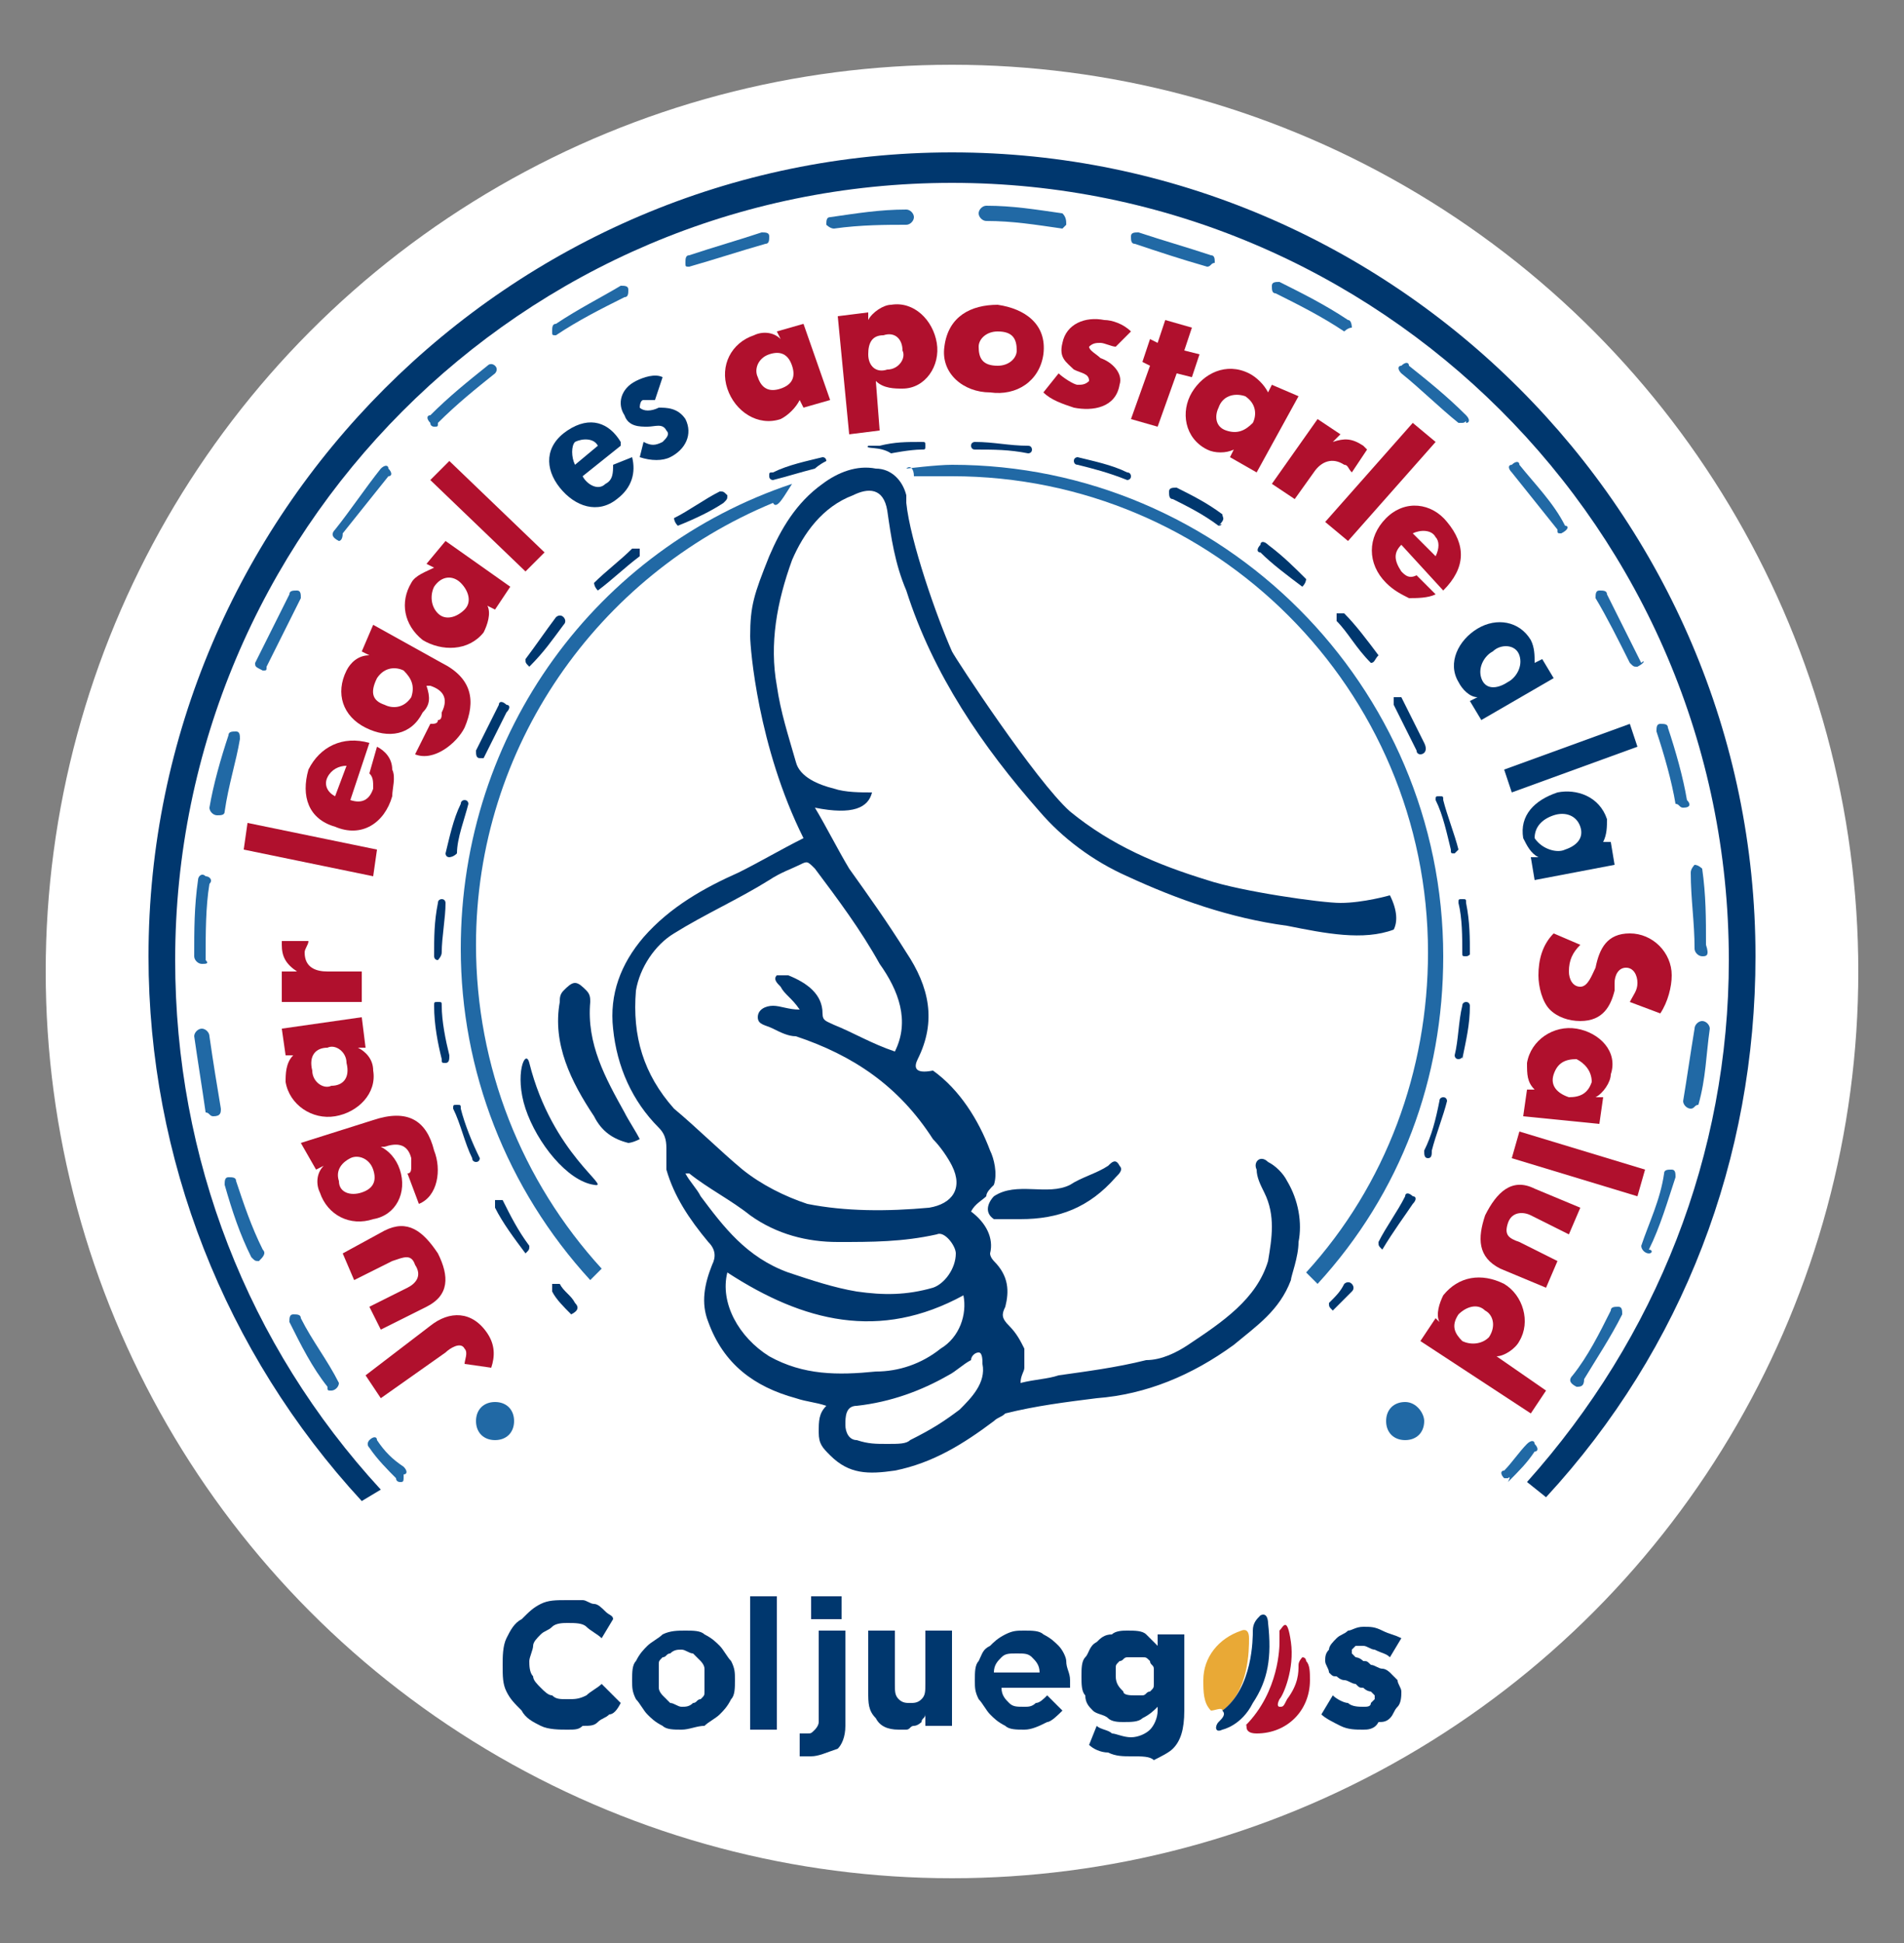 <?xml version="1.0" encoding="utf-8"?>
<!-- Generator: Adobe Illustrator 27.0.0, SVG Export Plug-In . SVG Version: 6.00 Build 0)  -->
<svg version="1.1" id="Capa_1" xmlns="http://www.w3.org/2000/svg" xmlns:xlink="http://www.w3.org/1999/xlink" x="0px" y="0px"
	 viewBox="0 0 50 51" style="enable-background:new 0 0 50 51;" xml:space="preserve">
<rect x="0" y="0" width="50" height="51" fill="#808080" stroke="none"/>
<style type="text/css">
	.st0{fill:#FFFFFF;}
	.st1{fill:#2169A5;}
	.st2{fill:#00376E;}
	.st3{fill:#B0102D;}
	.st4{fill-rule:evenodd;clip-rule:evenodd;fill:#00376E;}
	.st5{fill:#E9A936;}
</style>
<g>
	<circle class="st0" cx="25" cy="25.5" r="23.8"/>
	<g>
		<g>
			<g>
				<g>
					<path class="st1" d="M10.5,38.9c0,0-0.1,0-0.1-0.1c-0.2-0.2-0.5-0.5-0.7-0.8c-0.1-0.1,0-0.2,0-0.2c0.1-0.1,0.2-0.1,0.2,0
						c0.2,0.3,0.4,0.5,0.7,0.7c0.1,0.1,0.1,0.2,0,0.2C10.6,38.9,10.6,38.9,10.5,38.9z"/>
				</g>
			</g>
			<g>
				<g>
					<path class="st1" d="M8.7,36.5c-0.1,0-0.1,0-0.1-0.1c-0.4-0.5-0.7-1.1-1-1.7c0-0.1,0-0.2,0.1-0.2c0.1,0,0.2,0,0.2,0.1
						c0.3,0.6,0.7,1.1,1,1.7C8.9,36.4,8.8,36.5,8.7,36.5C8.7,36.5,8.7,36.5,8.7,36.5z M41.4,36.4C41.4,36.4,41.4,36.4,41.4,36.4
						c-0.2-0.1-0.2-0.2-0.1-0.3c0.4-0.5,0.7-1.1,1-1.7c0-0.1,0.1-0.1,0.2-0.1c0.1,0,0.1,0.1,0.1,0.2c-0.3,0.6-0.7,1.2-1,1.7
						C41.6,36.4,41.5,36.4,41.4,36.4z M6.8,33.1c-0.1,0-0.1,0-0.2-0.1c-0.3-0.6-0.5-1.2-0.7-1.9c0-0.1,0-0.2,0.1-0.2
						c0.1,0,0.2,0,0.2,0.1c0.2,0.6,0.4,1.2,0.7,1.8C7,32.9,6.9,33,6.8,33.1C6.8,33.1,6.8,33.1,6.8,33.1z M43.3,32.9
						C43.3,32.9,43.2,32.9,43.3,32.9c-0.1,0-0.2-0.1-0.2-0.2c0.2-0.6,0.5-1.2,0.6-1.9c0-0.1,0.1-0.1,0.2-0.1c0.1,0,0.1,0.1,0.1,0.2
						c-0.2,0.6-0.4,1.3-0.7,1.9C43.4,32.8,43.4,32.9,43.3,32.9z M5.6,29.3c-0.1,0-0.1-0.1-0.2-0.1c-0.1-0.7-0.2-1.3-0.3-2
						c0-0.1,0.1-0.2,0.2-0.2c0.1,0,0.2,0.1,0.2,0.2c0.1,0.7,0.2,1.3,0.3,1.9C5.8,29.2,5.8,29.3,5.6,29.3C5.7,29.3,5.7,29.3,5.6,29.3
						z M44.4,29.1C44.4,29.1,44.4,29.1,44.4,29.1c-0.1,0-0.2-0.1-0.2-0.2c0.1-0.6,0.2-1.3,0.3-1.9c0-0.1,0.1-0.2,0.2-0.2
						c0.1,0,0.2,0.1,0.2,0.2c-0.1,0.7-0.1,1.3-0.3,2C44.5,29,44.5,29.1,44.4,29.1z M5.3,25.3L5.3,25.3c-0.1,0-0.2-0.1-0.2-0.2
						c0-0.7,0-1.3,0.1-2c0-0.1,0.1-0.2,0.2-0.1c0.1,0,0.2,0.1,0.1,0.2c-0.1,0.6-0.1,1.3-0.1,2C5.5,25.3,5.4,25.3,5.3,25.3z
						 M44.7,25.1c-0.1,0-0.2-0.1-0.2-0.2c0-0.7-0.1-1.3-0.1-2c0-0.1,0.1-0.2,0.1-0.2c0.1,0,0.2,0.1,0.2,0.1c0.1,0.7,0.1,1.3,0.1,2
						C44.9,25.1,44.8,25.1,44.7,25.1L44.7,25.1z M5.7,21.4C5.7,21.4,5.7,21.4,5.7,21.4c-0.1,0-0.2-0.1-0.2-0.2
						c0.1-0.6,0.3-1.3,0.5-1.9c0-0.1,0.1-0.1,0.2-0.1c0.1,0,0.1,0.1,0.1,0.2C6.2,20,6,20.6,5.9,21.3C5.9,21.4,5.8,21.4,5.7,21.4z
						 M44.2,21.2c-0.1,0-0.1-0.1-0.2-0.1c-0.1-0.6-0.3-1.3-0.5-1.9c0-0.1,0-0.2,0.1-0.2c0.1,0,0.2,0,0.2,0.1
						c0.2,0.6,0.4,1.3,0.5,1.9C44.4,21.1,44.4,21.2,44.2,21.2C44.3,21.2,44.3,21.2,44.2,21.2z M6.9,17.6C6.9,17.6,6.9,17.6,6.9,17.6
						c-0.2-0.1-0.2-0.1-0.2-0.2c0.3-0.6,0.6-1.2,0.9-1.8c0-0.1,0.1-0.1,0.2-0.1c0.1,0,0.1,0.1,0.1,0.2c-0.3,0.6-0.6,1.2-0.9,1.8
						C7,17.6,7,17.6,6.9,17.6z M43,17.5c-0.1,0-0.1,0-0.2-0.1c-0.3-0.6-0.6-1.2-0.9-1.7c0-0.1,0-0.2,0.1-0.2c0.1,0,0.2,0,0.2,0.1
						c0.3,0.6,0.6,1.2,0.9,1.8C43.2,17.3,43.2,17.4,43,17.5C43.1,17.4,43,17.5,43,17.5z M8.9,14.2C8.8,14.2,8.8,14.2,8.9,14.2
						c-0.2-0.1-0.2-0.2-0.1-0.3c0.4-0.5,0.8-1.1,1.2-1.6c0.1-0.1,0.2-0.1,0.2,0c0.1,0.1,0.1,0.2,0,0.2c-0.4,0.5-0.8,1-1.2,1.5
						C9,14.2,8.9,14.2,8.9,14.2z M41,14c-0.1,0-0.1,0-0.1-0.1c-0.4-0.5-0.8-1-1.2-1.5c-0.1-0.1-0.1-0.2,0-0.2c0.1-0.1,0.2-0.1,0.2,0
						c0.4,0.5,0.9,1,1.2,1.6C41.2,13.8,41.2,13.9,41,14C41.1,14,41.1,14,41,14z M11.4,11.2c0,0-0.1,0-0.1-0.1
						c-0.1-0.1-0.1-0.2,0-0.2c0.5-0.5,1-0.9,1.5-1.3c0.1-0.1,0.2,0,0.2,0c0.1,0.1,0,0.2,0,0.2c-0.5,0.4-1,0.8-1.5,1.3
						C11.5,11.2,11.5,11.2,11.4,11.2z M38.4,11.1c0,0-0.1,0-0.1,0c-0.5-0.4-1-0.9-1.5-1.3c-0.1-0.1-0.1-0.2,0-0.2
						c0.1-0.1,0.2-0.1,0.2,0c0.5,0.4,1,0.8,1.5,1.3c0.1,0.1,0.1,0.2,0,0.2C38.5,11,38.5,11.1,38.4,11.1z M14.6,8.8
						c-0.1,0-0.1,0-0.1-0.1c0-0.1,0-0.2,0.1-0.2c0.6-0.4,1.2-0.7,1.7-1c0.1,0,0.2,0,0.2,0.1c0,0.1,0,0.2-0.1,0.2
						C15.8,8.1,15.2,8.4,14.6,8.8C14.6,8.8,14.6,8.8,14.6,8.8z M35.3,8.7C35.2,8.7,35.2,8.7,35.3,8.7c-0.6-0.4-1.2-0.7-1.8-1
						c-0.1,0-0.1-0.1-0.1-0.2c0-0.1,0.1-0.1,0.2-0.1c0.6,0.3,1.2,0.6,1.8,1c0.1,0,0.1,0.2,0.1,0.2C35.4,8.6,35.3,8.7,35.3,8.7z
						 M18.1,7C18,7,18,7,18,6.9c0-0.1,0-0.2,0.1-0.2c0.6-0.2,1.3-0.4,1.9-0.6c0.1,0,0.2,0,0.2,0.1c0,0.1,0,0.2-0.1,0.2
						C19.4,6.6,18.8,6.8,18.1,7C18.2,7,18.1,7,18.1,7z M31.7,7C31.7,7,31.7,7,31.7,7c-0.7-0.2-1.3-0.4-1.9-0.6
						c-0.1,0-0.1-0.1-0.1-0.2c0-0.1,0.1-0.1,0.2-0.1c0.6,0.2,1.3,0.4,1.9,0.6c0.1,0,0.1,0.1,0.1,0.2C31.8,6.9,31.8,7,31.7,7z
						 M21.9,6c-0.1,0-0.2-0.1-0.2-0.1c0-0.1,0-0.2,0.1-0.2c0.7-0.1,1.3-0.2,2-0.2c0.1,0,0.2,0.1,0.2,0.2c0,0.1-0.1,0.2-0.2,0.2
						C23.3,5.9,22.6,5.9,21.9,6C22,6,22,6,21.9,6z M27.9,6C27.9,6,27.8,6,27.9,6c-0.7-0.1-1.3-0.2-2-0.2c-0.1,0-0.2-0.1-0.2-0.2
						c0-0.1,0.1-0.2,0.2-0.2c0.7,0,1.3,0.1,2,0.2C28,5.7,28,5.8,28,5.9C28,5.9,27.9,6,27.9,6z"/>
				</g>
			</g>
			<g>
				<g>
					<path class="st1" d="M39.6,38.8c0,0-0.1,0-0.1,0c-0.1-0.1-0.1-0.2,0-0.2c0.2-0.2,0.4-0.5,0.6-0.7c0.1-0.1,0.2-0.1,0.2,0
						c0.1,0.1,0.1,0.2,0,0.2c-0.2,0.3-0.4,0.5-0.7,0.8C39.7,38.7,39.6,38.8,39.6,38.8z"/>
				</g>
			</g>
		</g>
		<g>
			<g>
				<g>
					<path class="st2" d="M9.5,39.4c-3.6-3.9-5.6-9-5.6-14.3C3.9,13.5,13.4,4,25,4c11.6,0,21.1,9.5,21.1,21.1
						c0,5.3-1.9,10.3-5.5,14.2l-0.5-0.4c3.4-3.8,5.3-8.6,5.3-13.7c0-11.3-9.2-20.4-20.4-20.4c-11.3,0-20.4,9.2-20.4,20.4
						c0,5.2,1.9,10.1,5.4,13.9L9.5,39.4z"/>
				</g>
			</g>
		</g>
		<g>
			<path class="st1" d="M13.5,37.3c0,0.3-0.2,0.5-0.5,0.5c-0.3,0-0.5-0.2-0.5-0.5c0-0.3,0.2-0.5,0.5-0.5
				C13.3,36.8,13.5,37,13.5,37.3z"/>
		</g>
		<g>
			<path class="st1" d="M37.4,37.3c0,0.3-0.2,0.5-0.5,0.5c-0.3,0-0.5-0.2-0.5-0.5c0-0.3,0.2-0.5,0.5-0.5
				C37.2,36.8,37.4,37.1,37.4,37.3z"/>
		</g>
		<g>
			<path class="st3" d="M9.6,36.1l1.7-1.3c0.5-0.4,1.1-0.4,1.5,0.2c0.2,0.3,0.2,0.6,0.1,0.9l-0.7-0.1c0-0.1,0.1-0.3,0-0.4
				c-0.1-0.2-0.4,0-0.5,0.1l-1.7,1.2L9.6,36.1z"/>
			<path class="st3" d="M9.7,34.3l1-0.5c0.2-0.1,0.4-0.3,0.2-0.6c-0.1-0.3-0.3-0.2-0.6-0.1l-1,0.5L9,32.9l1.1-0.6
				c0.6-0.3,1,0,1.4,0.6c0.3,0.6,0.3,1.1-0.3,1.4L10,34.9L9.7,34.3z"/>
			<path class="st3" d="M9.8,29.4c0.9-0.3,1.4,0,1.6,0.8c0.2,0.5,0.1,1.2-0.4,1.4l-0.3-0.8c0.1,0,0.1-0.1,0.1-0.2c0-0.1,0-0.2,0-0.2
				c-0.1-0.4-0.4-0.4-0.7-0.3l-0.1,0c0.2,0.1,0.4,0.3,0.5,0.6c0.2,0.6-0.1,1.2-0.7,1.3c-0.6,0.2-1.2-0.1-1.4-0.7
				c-0.1-0.2-0.1-0.5,0.1-0.7l0,0l-0.2,0.1L7.9,30L9.8,29.4z M9.5,31.3c0.3-0.1,0.4-0.3,0.3-0.6c-0.1-0.3-0.4-0.4-0.6-0.3
				c-0.2,0.1-0.4,0.3-0.3,0.6C8.9,31.3,9.2,31.4,9.5,31.3z"/>
			<path class="st3" d="M9.5,26.7l0.1,0.8l-0.2,0l0,0c0.2,0.1,0.4,0.3,0.4,0.6c0.1,0.6-0.4,1.1-1,1.2c-0.6,0.1-1.2-0.3-1.3-0.9
				c0-0.2,0-0.5,0.2-0.7l-0.2,0L7.4,27L9.5,26.7z M8.7,28.5c0.3,0,0.5-0.2,0.4-0.6c0-0.3-0.3-0.5-0.5-0.4c-0.3,0-0.5,0.2-0.4,0.6
				C8.2,28.4,8.5,28.6,8.7,28.5z"/>
			<path class="st3" d="M7.8,25.5L7.8,25.5c-0.3-0.2-0.4-0.4-0.4-0.7l0-0.1l0.7,0C8.1,24.8,8,24.9,8,25c0,0.4,0.3,0.5,0.6,0.5l0.9,0
				l0,0.8l-2.1,0l0-0.8L7.8,25.5z"/>
			<path class="st3" d="M9.9,22.3l-0.1,0.7l-3.4-0.7l0.1-0.7L9.9,22.3z"/>
			<path class="st3" d="M9.7,19.5l-0.5,1.5c0.3,0.1,0.5,0,0.6-0.3c0-0.2,0-0.3-0.1-0.4l0.2-0.7c0.2,0.1,0.4,0.3,0.4,0.6
				c0.1,0.2,0,0.5,0,0.7c-0.2,0.7-0.8,1.1-1.5,0.8c-0.7-0.2-0.9-0.8-0.7-1.5C8.4,19.6,9,19.3,9.7,19.5L9.7,19.5z M9.1,20.1
				c-0.2,0-0.4,0.1-0.5,0.3c-0.1,0.2,0,0.4,0.2,0.5L9.1,20.1z"/>
			<path class="st3" d="M11.6,17.4c0.8,0.4,0.9,1,0.6,1.7c-0.2,0.4-0.8,0.9-1.3,0.7l0.4-0.8c0.1,0,0.2,0,0.2-0.1
				c0.1,0,0.1-0.1,0.1-0.2c0.2-0.4,0-0.6-0.3-0.7l-0.1,0c0.1,0.3,0.1,0.5-0.1,0.7c-0.3,0.6-0.9,0.7-1.5,0.4
				c-0.6-0.3-0.8-0.9-0.5-1.5c0.1-0.2,0.3-0.4,0.6-0.4l0,0l-0.2-0.1l0.3-0.7L11.6,17.4z M10.1,18.5c0.2,0.1,0.5,0.1,0.7-0.2
				c0.1-0.3,0-0.5-0.2-0.7c-0.2-0.1-0.5-0.1-0.7,0.2C9.7,18.2,9.8,18.4,10.1,18.5z"/>
			<path class="st3" d="M13.4,15.4L13,16l-0.2-0.1l0,0c0.1,0.2,0,0.5-0.1,0.7c-0.4,0.5-1.1,0.5-1.6,0.2c-0.5-0.4-0.6-1-0.3-1.5
				c0.1-0.2,0.4-0.3,0.6-0.4l-0.2-0.1l0.5-0.6L13.4,15.4z M11.5,16.1c0.2,0.2,0.5,0.1,0.7-0.1c0.2-0.2,0.1-0.5-0.1-0.7
				c-0.2-0.2-0.5-0.2-0.7,0.1C11.3,15.6,11.3,15.9,11.5,16.1z"/>
			<path class="st3" d="M14.3,14.5l-0.5,0.5l-2.5-2.4l0.5-0.5L14.3,14.5z"/>
			<path class="st2" d="M15.3,12.5c0.1,0.2,0.4,0.4,0.6,0.2c0.2-0.1,0.2-0.3,0.2-0.5l0.5-0.2c0.1,0.4,0,0.8-0.4,1.1
				c-0.5,0.4-1.1,0.2-1.5-0.3c-0.4-0.5-0.4-1.1,0.2-1.5c0.6-0.4,1.1-0.2,1.4,0.3l0,0.1L15.3,12.5z M15.7,11.7
				c-0.1-0.2-0.4-0.2-0.6-0.1C15,11.7,15,12,15.1,12.2L15.7,11.7z"/>
			<path class="st2" d="M17.2,10.5c-0.1,0-0.2,0-0.3,0c-0.1,0-0.1,0.2-0.1,0.2c0.1,0.1,0.3,0.1,0.5,0c0.2,0,0.5,0,0.7,0.3
				c0.2,0.4,0,0.8-0.4,1c-0.2,0.1-0.5,0.1-0.8,0l0.1-0.4c0.2,0.1,0.3,0.1,0.5,0c0.1-0.1,0.2-0.2,0.1-0.3c-0.1-0.2-0.3-0.1-0.5-0.1
				c-0.2,0-0.5,0-0.6-0.3c-0.2-0.3-0.1-0.7,0.3-0.9c0.2-0.1,0.5-0.2,0.7-0.1L17.2,10.5z"/>
			<path class="st3" d="M21.8,10.5l-0.7,0.2L21,10.5l0,0c-0.1,0.2-0.3,0.4-0.5,0.5c-0.6,0.2-1.2-0.2-1.4-0.8
				c-0.2-0.6,0.1-1.2,0.7-1.4c0.2-0.1,0.5-0.1,0.7,0.1l-0.1-0.2l0.7-0.2L21.8,10.5z M19.9,9.9c0.1,0.3,0.3,0.4,0.6,0.3
				c0.3-0.1,0.4-0.3,0.3-0.6c-0.1-0.3-0.3-0.4-0.6-0.3C19.9,9.4,19.8,9.7,19.9,9.9z"/>
			<path class="st3" d="M22.8,8.4L22.8,8.4c0.1-0.2,0.4-0.4,0.6-0.4c0.6-0.1,1.1,0.4,1.2,1c0.1,0.6-0.3,1.2-0.9,1.2
				c-0.2,0-0.5,0-0.7-0.2l0.1,1.3l-0.8,0.1L22,8.3l0.8-0.1L22.8,8.4z M22.8,9.3c0,0.3,0.2,0.5,0.5,0.4c0.3,0,0.5-0.3,0.4-0.5
				c0-0.3-0.2-0.5-0.5-0.4C22.9,8.8,22.8,9,22.8,9.3z"/>
			<path class="st3" d="M27.4,9.3c-0.1,0.7-0.7,1.1-1.4,1c-0.7,0-1.3-0.5-1.2-1.2C24.9,8.3,25.5,8,26.2,8
				C26.9,8.1,27.5,8.5,27.4,9.3z M25.7,9.1c0,0.3,0.1,0.5,0.5,0.5c0.3,0,0.5-0.2,0.5-0.4c0-0.3-0.1-0.5-0.5-0.5
				C25.9,8.7,25.7,8.9,25.7,9.1z"/>
			<path class="st3" d="M29.3,9.1C29.2,9.1,29,9,28.9,9c-0.1,0-0.2,0-0.3,0.1c0,0.1,0.2,0.2,0.3,0.3c0.3,0.1,0.6,0.4,0.5,0.7
				c-0.1,0.6-0.7,0.7-1.2,0.6c-0.3-0.1-0.6-0.2-0.8-0.4l0.4-0.5c0.1,0.1,0.4,0.3,0.5,0.3c0.1,0,0.2,0,0.3-0.1c0-0.2-0.2-0.2-0.4-0.3
				C28,9.5,27.8,9.4,27.9,9C28,8.5,28.5,8.3,29,8.4c0.2,0,0.5,0.1,0.7,0.3L29.3,9.1z"/>
			<path class="st3" d="M30.4,11.2l-0.7-0.2l0.5-1.4l-0.2-0.1l0.2-0.6l0.2,0.1l0.2-0.6l0.7,0.2l-0.2,0.6l0.4,0.1l-0.2,0.6l-0.4-0.1
				L30.4,11.2z"/>
			<path class="st3" d="M33,12.4L32.3,12l0.1-0.2l0,0c-0.2,0.1-0.5,0.1-0.7,0c-0.6-0.3-0.7-1-0.4-1.5c0.3-0.5,0.9-0.8,1.5-0.5
				c0.2,0.1,0.4,0.3,0.5,0.5l0.1-0.2l0.7,0.3L33,12.4z M32,10.7c-0.1,0.2-0.1,0.5,0.2,0.6c0.3,0.1,0.5,0,0.7-0.2
				c0.1-0.2,0.1-0.5-0.2-0.7C32.4,10.3,32.1,10.4,32,10.7z"/>
			<path class="st3" d="M35,11.6L35,11.6c0.3-0.1,0.5-0.1,0.8,0.1l0.1,0.1l-0.4,0.6c-0.1-0.1-0.1-0.2-0.2-0.2
				c-0.3-0.2-0.6-0.1-0.8,0.2L34,13.1l-0.6-0.4l1.2-1.7l0.6,0.4L35,11.6z"/>
			<path class="st3" d="M35.4,14.2l-0.6-0.5l2.3-2.6l0.6,0.5L35.4,14.2z"/>
			<path class="st3" d="M37.9,15.5l-1.1-1.2c-0.2,0.2-0.2,0.4,0,0.7c0.1,0.1,0.2,0.2,0.4,0.1l0.5,0.5c-0.2,0.1-0.5,0.1-0.7,0.1
				c-0.2-0.1-0.4-0.2-0.6-0.4c-0.5-0.5-0.5-1.2,0-1.7c0.5-0.5,1.2-0.4,1.6,0.1C38.5,14.3,38.5,14.9,37.9,15.5L37.9,15.5z M37.7,14.6
				c0.1-0.2,0.1-0.4,0-0.5c-0.1-0.2-0.4-0.2-0.6-0.1L37.7,14.6z"/>
			<path class="st2" d="M38.9,18.9l-0.3-0.5l0.2-0.1l0,0c-0.2,0-0.4-0.2-0.5-0.4c-0.3-0.5,0-1.1,0.5-1.4c0.5-0.3,1.1-0.2,1.4,0.3
				c0.1,0.2,0.1,0.4,0.1,0.6l0.2-0.1l0.3,0.5L38.9,18.9z M39.6,17.9c0.2-0.1,0.4-0.4,0.3-0.7c-0.1-0.3-0.5-0.3-0.7-0.1
				c-0.2,0.1-0.4,0.4-0.3,0.7C39,18.1,39.3,18.1,39.6,17.9z"/>
			<path class="st2" d="M39.7,20.8l-0.2-0.6l3.3-1.2l0.2,0.6L39.7,20.8z"/>
			<path class="st2" d="M40.3,23.1l-0.1-0.6l0.2,0l0,0c-0.2-0.1-0.3-0.3-0.4-0.5c-0.1-0.6,0.3-1,0.9-1.2c0.5-0.1,1.1,0.1,1.3,0.7
				c0,0.2,0,0.4-0.1,0.6l0.2,0l0.1,0.6L40.3,23.1z M41.1,22.3c0.3-0.1,0.5-0.3,0.4-0.6c-0.1-0.3-0.4-0.4-0.7-0.3
				c-0.3,0.1-0.5,0.3-0.5,0.6C40.5,22.3,40.9,22.4,41.1,22.3z"/>
			<path class="st3" d="M42.8,26.3c0.1-0.2,0.2-0.3,0.2-0.5c0-0.2-0.1-0.4-0.3-0.4c-0.2,0-0.3,0.2-0.3,0.4L42.4,26
				c-0.1,0.4-0.3,0.8-0.9,0.8c-0.3,0-0.6-0.1-0.8-0.3c-0.2-0.2-0.3-0.6-0.3-0.9c0-0.4,0.1-0.8,0.4-1.1l0.7,0.3
				c-0.2,0.2-0.3,0.4-0.3,0.7c0,0.2,0.1,0.4,0.3,0.4c0.2,0,0.3-0.3,0.4-0.5c0.1-0.5,0.3-0.9,0.9-0.9c0.6,0,1.1,0.5,1.1,1.1
				c0,0.3-0.1,0.7-0.3,1L42.8,26.3z"/>
			<path class="st3" d="M40,29.3l0.1-0.7l0.2,0l0,0c-0.2-0.2-0.2-0.4-0.2-0.7c0.1-0.6,0.7-1,1.3-0.9c0.6,0.1,1.1,0.6,0.9,1.2
				c0,0.2-0.2,0.5-0.4,0.6l0.2,0l-0.1,0.7L40,29.3z M41.4,27.8c-0.3,0-0.5,0.1-0.6,0.4c-0.1,0.3,0.1,0.5,0.4,0.6
				c0.3,0,0.5-0.1,0.6-0.4C41.8,28.1,41.6,27.9,41.4,27.8z"/>
			<path class="st3" d="M39.7,30.4l0.2-0.7l3.3,1L43,31.4L39.7,30.4z"/>
			<path class="st3" d="M41.2,32.4l-1-0.5c-0.2-0.1-0.5-0.1-0.6,0.2c-0.1,0.3,0,0.4,0.3,0.5l1,0.5l-0.3,0.7l-1.2-0.5
				c-0.6-0.3-0.6-0.8-0.4-1.4c0.3-0.6,0.7-1,1.3-0.7l1.2,0.5L41.2,32.4z"/>
			<path class="st3" d="M37.8,34.7L37.8,34.7c-0.1-0.2,0-0.5,0.1-0.7c0.4-0.5,1-0.6,1.6-0.3c0.5,0.3,0.7,1,0.4,1.5
				c-0.1,0.2-0.4,0.4-0.6,0.4l1.3,0.9l-0.4,0.6l-2.9-1.9l0.4-0.6L37.8,34.7z M39,34.4c-0.2-0.2-0.5-0.1-0.7,0.1
				c-0.2,0.3-0.1,0.5,0.1,0.7c0.2,0.1,0.5,0.1,0.7-0.1C39.3,34.8,39.2,34.5,39,34.4z"/>
		</g>
		<g>
			<g>
				<g>
					<g>
						<path class="st2" d="M15,34.5C15,34.5,15,34.5,15,34.5c-0.2-0.2-0.4-0.4-0.5-0.6c0,0,0-0.1,0-0.2c0,0,0.1,0,0.2,0
							c0.1,0.2,0.3,0.3,0.4,0.5C15.2,34.3,15.2,34.4,15,34.5C15.1,34.5,15.1,34.5,15,34.5z"/>
					</g>
				</g>
			</g>
			<g>
				<g>
					<g>
						<path class="st2" d="M13.8,32.9C13.7,32.9,13.7,32.9,13.8,32.9c-0.3-0.4-0.6-0.8-0.8-1.2c0-0.1,0-0.1,0-0.2c0.1,0,0.1,0,0.2,0
							c0.2,0.4,0.4,0.8,0.7,1.2C13.9,32.8,13.9,32.8,13.8,32.9C13.8,32.9,13.8,32.9,13.8,32.9z M36.3,32.8
							C36.3,32.8,36.2,32.8,36.3,32.8c-0.1-0.1-0.1-0.1-0.1-0.2c0.2-0.4,0.5-0.8,0.7-1.2c0-0.1,0.1-0.1,0.2,0c0.1,0,0.1,0.1,0,0.2
							C36.9,31.9,36.6,32.3,36.3,32.8C36.3,32.8,36.3,32.8,36.3,32.8z M12.5,30.5c0,0-0.1,0-0.1-0.1c-0.2-0.4-0.3-0.9-0.5-1.3
							c0-0.1,0-0.1,0.1-0.1c0.1,0,0.1,0,0.1,0.1c0.1,0.4,0.3,0.9,0.5,1.3C12.6,30.4,12.6,30.5,12.5,30.5
							C12.5,30.5,12.5,30.5,12.5,30.5z M37.5,30.4C37.5,30.4,37.5,30.4,37.5,30.4c-0.1,0-0.1-0.1-0.1-0.2c0.2-0.4,0.3-0.8,0.4-1.3
							c0-0.1,0.1-0.1,0.1-0.1c0.1,0,0.1,0.1,0.1,0.1c-0.1,0.4-0.3,0.9-0.4,1.3C37.6,30.3,37.6,30.4,37.5,30.4z M11.7,27.9
							c-0.1,0-0.1,0-0.1-0.1c-0.1-0.4-0.2-0.9-0.2-1.4c0-0.1,0-0.1,0.1-0.1c0.1,0,0.1,0,0.1,0.1c0,0.4,0.1,0.9,0.2,1.3
							C11.8,27.8,11.8,27.9,11.7,27.9C11.7,27.9,11.7,27.9,11.7,27.9z M38.3,27.8C38.3,27.8,38.3,27.8,38.3,27.8
							c-0.1,0-0.1-0.1-0.1-0.1c0.1-0.4,0.1-0.9,0.2-1.3c0-0.1,0.1-0.1,0.1-0.1c0.1,0,0.1,0.1,0.1,0.1c0,0.5-0.1,0.9-0.2,1.4
							C38.4,27.7,38.4,27.8,38.3,27.8z M11.5,25.2C11.5,25.2,11.5,25.2,11.5,25.2c-0.1,0-0.1-0.1-0.1-0.1c0-0.5,0-0.9,0.1-1.4
							c0-0.1,0.1-0.1,0.1-0.1c0.1,0,0.1,0.1,0.1,0.1c0,0.4-0.1,0.9-0.1,1.3C11.6,25.1,11.5,25.2,11.5,25.2z M38.5,25.1
							c-0.1,0-0.1,0-0.1-0.1c0-0.4,0-0.9-0.1-1.3c0-0.1,0-0.1,0.1-0.1c0.1,0,0.1,0,0.1,0.1c0.1,0.5,0.1,0.9,0.1,1.4
							C38.6,25,38.6,25.1,38.5,25.1L38.5,25.1z M11.8,22.5C11.7,22.5,11.7,22.5,11.8,22.5c-0.1,0-0.1-0.1-0.1-0.1
							c0.1-0.4,0.2-0.9,0.4-1.3c0-0.1,0.1-0.1,0.1-0.1c0.1,0,0.1,0.1,0.1,0.1c-0.1,0.4-0.3,0.9-0.3,1.3
							C11.9,22.5,11.8,22.5,11.8,22.5z M38.2,22.4c-0.1,0-0.1,0-0.1-0.1c-0.1-0.4-0.2-0.9-0.4-1.3c0-0.1,0-0.1,0.1-0.1
							c0.1,0,0.1,0,0.1,0.1c0.1,0.4,0.3,0.9,0.4,1.3C38.3,22.3,38.3,22.3,38.2,22.4C38.2,22.4,38.2,22.4,38.2,22.4z M12.6,19.9
							C12.6,19.9,12.5,19.9,12.6,19.9c-0.1,0-0.1-0.1-0.1-0.2c0.2-0.4,0.4-0.8,0.6-1.2c0-0.1,0.1-0.1,0.2,0c0.1,0,0.1,0.1,0,0.2
							c-0.2,0.4-0.4,0.8-0.6,1.2C12.7,19.9,12.6,19.9,12.6,19.9z M37.3,19.8c0,0-0.1,0-0.1-0.1c-0.2-0.4-0.4-0.8-0.6-1.2
							c0-0.1,0-0.1,0-0.2c0.1,0,0.1,0,0.2,0c0.2,0.4,0.4,0.8,0.6,1.2C37.5,19.7,37.4,19.8,37.3,19.8C37.4,19.8,37.4,19.8,37.3,19.8z
							 M13.9,17.5C13.9,17.5,13.9,17.5,13.9,17.5c-0.1-0.1-0.1-0.1-0.1-0.2c0.3-0.4,0.5-0.7,0.8-1.1c0,0,0.1-0.1,0.2,0
							c0,0,0.1,0.1,0,0.2C14.5,16.8,14.3,17.1,13.9,17.5C14,17.5,13.9,17.5,13.9,17.5z M36,17.4C36,17.4,35.9,17.4,36,17.4
							c-0.4-0.4-0.6-0.8-0.9-1.1c0,0,0-0.1,0-0.2c0,0,0.1,0,0.2,0c0.3,0.3,0.6,0.7,0.9,1.1C36.1,17.3,36.1,17.4,36,17.4
							C36,17.4,36,17.4,36,17.4z M15.7,15.5C15.7,15.5,15.6,15.5,15.7,15.5c-0.1-0.1-0.1-0.2-0.1-0.2c0.3-0.3,0.7-0.6,1-0.9
							c0,0,0.1,0,0.2,0c0,0,0,0.1,0,0.2C16.4,14.9,16.1,15.2,15.7,15.5C15.7,15.5,15.7,15.5,15.7,15.5z M34.2,15.4
							C34.2,15.4,34.1,15.4,34.2,15.4c-0.4-0.3-0.8-0.6-1.1-0.9c-0.1,0-0.1-0.1,0-0.2c0-0.1,0.1-0.1,0.2,0c0.4,0.3,0.7,0.6,1,0.9
							C34.3,15.2,34.3,15.3,34.2,15.4C34.3,15.4,34.2,15.4,34.2,15.4z M17.8,13.8C17.8,13.8,17.8,13.8,17.8,13.8
							c-0.1-0.1-0.1-0.2-0.1-0.2c0.4-0.2,0.8-0.5,1.2-0.7c0.1,0,0.1,0,0.2,0.1c0,0.1,0,0.1-0.1,0.2C18.7,13.4,18.3,13.6,17.8,13.8
							C17.9,13.8,17.8,13.8,17.8,13.8z M32,13.8C32,13.8,32,13.8,32,13.8c-0.4-0.3-0.8-0.5-1.2-0.7c-0.1,0-0.1-0.1-0.1-0.2
							c0-0.1,0.1-0.1,0.2-0.1c0.4,0.2,0.8,0.4,1.2,0.7C32.1,13.6,32.2,13.6,32,13.8C32.1,13.7,32.1,13.8,32,13.8z M20.3,12.6
							c0,0-0.1,0-0.1-0.1c0-0.1,0-0.1,0.1-0.1c0.4-0.2,0.9-0.3,1.3-0.4c0.1,0,0.1,0.1,0.1,0.1c-0.2,0.1-0.3,0.2-0.3,0.2
							C21,12.4,20.7,12.5,20.3,12.6C20.3,12.6,20.3,12.6,20.3,12.6z M29.6,12.6C29.6,12.6,29.6,12.6,29.6,12.6
							c-0.5-0.2-0.9-0.3-1.3-0.4c-0.1,0-0.1-0.1-0.1-0.1c0-0.1,0.1-0.1,0.1-0.1c0.4,0.1,0.9,0.2,1.3,0.4c0.1,0,0.1,0.1,0.1,0.1
							C29.7,12.6,29.6,12.6,29.6,12.6z M22.8,11.7c0.1,0,0.2,0,0.3,0c0.4-0.1,0.7-0.1,1.1-0.1c0.1,0,0.1,0,0.1,0.1
							c0,0.1,0,0.1-0.1,0.1c-0.3,0-0.8,0.1-0.8,0.1C23.1,11.7,22.7,11.8,22.8,11.7z M27,11.9C26.9,11.9,26.9,11.9,27,11.9
							c-0.5-0.1-0.9-0.1-1.4-0.1c-0.1,0-0.1-0.1-0.1-0.1c0-0.1,0.1-0.1,0.1-0.1c0.5,0,0.9,0.1,1.4,0.1c0.1,0,0.1,0.1,0.1,0.1
							C27.1,11.9,27,11.9,27,11.9z"/>
					</g>
				</g>
			</g>
			<g>
				<g>
					<g>
						<path class="st2" d="M35,34.4C35,34.4,35,34.4,35,34.4c-0.1-0.1-0.1-0.1-0.1-0.2c0.2-0.2,0.3-0.3,0.4-0.5c0,0,0.1-0.1,0.2,0
							c0,0,0.1,0.1,0,0.2C35.4,34,35.2,34.2,35,34.4C35.1,34.4,35,34.4,35,34.4z"/>
					</g>
				</g>
			</g>
		</g>
		<g>
			<g>
				<g>
					<path class="st1" d="M20.8,12.7c-5.1,1.7-8.7,6.5-8.7,12.2c0,3.2,1.2,6.3,3.4,8.7l0.3-0.3c-2.1-2.3-3.3-5.3-3.3-8.5
						c0-5.2,3.2-9.7,7.8-11.6C20.4,13.4,20.6,13,20.8,12.7"/>
				</g>
				<g>
					<path class="st1" d="M24,12.5c0,0,0.6,0,1,0c6.9,0,12.5,5.6,12.5,12.5c0,3.1-1.1,6.1-3.2,8.4l0.3,0.3c2.2-2.4,3.3-5.4,3.3-8.6
						c0-7.1-5.8-12.9-12.9-12.9c-0.4,0-1.2,0.1-1.2,0.1C23.9,12.2,24,12.3,24,12.5z"/>
				</g>
			</g>
		</g>
		<g>
			<g>
				<g>
					<path class="st4" d="M16.5,30c-0.4-0.1-0.7-0.3-0.9-0.7c-0.6-0.9-1.1-1.9-0.9-3c0-0.1,0-0.2,0.1-0.3c0.1-0.1,0.2-0.2,0.3-0.2
						c0.1,0,0.2,0.1,0.3,0.2c0.1,0.1,0.1,0.2,0.1,0.3c-0.1,1.1,0.4,2,0.9,2.9c0.1,0.2,0.3,0.5,0.4,0.7C16.6,30,16.5,30,16.5,30z"/>
				</g>
			</g>
		</g>
		<g>
			<g>
				<g>
					<path class="st4" d="M13.8,29.1c-0.3-0.9,0-1.6,0.1-1.2c0.6,2.4,2.2,3.3,1.7,3.2C14.9,31,14.1,30,13.8,29.1z"/>
				</g>
			</g>
		</g>
		<g>
			<g>
				<path class="st2" d="M29.1,30.6c-0.3,0.2-0.7,0.3-1,0.5c-0.6,0.3-1.4-0.1-2,0.3c-0.1,0.1-0.3,0.4,0,0.6c0.2,0,0.5,0,0.7,0
					c1,0,1.8-0.3,2.5-1.1c0.1-0.1,0.2-0.2,0.1-0.3C29.3,30.4,29.2,30.5,29.1,30.6z"/>
			</g>
		</g>
		<g>
			<g>
				<g>
					<path class="st2" d="M36.5,23.5c0,0-0.7,0.2-1.3,0.2c-0.5,0-2.6-0.3-3.5-0.6c-1.3-0.4-2.5-0.9-3.6-1.8c-0.9-0.8-3-4-3.1-4.2
						c-0.4-0.9-1.1-2.9-1.2-3.9c0-0.1,0-0.1,0-0.2c-0.1-0.4-0.4-0.7-0.8-0.7c-0.5-0.1-1,0.1-1.4,0.4c-0.7,0.5-1.1,1.2-1.4,1.9
						c-0.4,1-0.5,1.3-0.5,2.1c0,0.3,0.2,2.9,1.4,5.3c-0.6,0.3-1.1,0.6-1.7,0.9c-0.9,0.4-1.8,0.9-2.5,1.7c-0.6,0.7-0.9,1.5-0.8,2.4
						c0.1,1,0.5,1.9,1.2,2.6c0.2,0.2,0.2,0.4,0.2,0.6c0,0.2,0,0.4,0,0.5c0.2,0.7,0.6,1.3,1.1,1.9c0.2,0.2,0.2,0.4,0.1,0.6
						c-0.2,0.5-0.3,1-0.1,1.5c0.4,1.1,1.2,1.7,2.3,2c0.3,0.1,0.5,0.1,0.8,0.2c-0.2,0.2-0.2,0.4-0.2,0.7c0,0.3,0.1,0.4,0.3,0.6
						c0.5,0.5,1,0.5,1.7,0.4c1-0.2,1.8-0.7,2.6-1.3c0.1-0.1,0.2-0.1,0.3-0.2c0.8-0.2,1.6-0.3,2.4-0.4c1.3-0.1,2.5-0.6,3.6-1.4
						c0.6-0.5,1.2-0.9,1.5-1.7c0-0.1,0.2-0.6,0.2-1c0.1-0.5,0-1.1-0.3-1.6c-0.1-0.2-0.3-0.4-0.5-0.5c-0.2-0.2-0.4,0-0.3,0.2
						c0,0.2,0.1,0.4,0.2,0.6c0.3,0.6,0.2,1.2,0.1,1.8c-0.3,1-1.2,1.6-2.1,2.2c-0.3,0.2-0.7,0.4-1.1,0.4c-0.8,0.2-1.6,0.3-2.3,0.4
						c-0.3,0.1-0.6,0.1-1,0.2c0-0.2,0.1-0.3,0.1-0.4c0-0.2,0-0.3,0-0.5c-0.1-0.2-0.2-0.4-0.4-0.6c-0.2-0.2-0.2-0.3-0.1-0.5
						c0.1-0.4,0.1-0.8-0.3-1.2c0,0-0.1-0.1-0.1-0.2c0.1-0.4-0.1-0.8-0.5-1.1c0.1-0.2,0.3-0.3,0.4-0.4c0-0.1,0.1-0.2,0.2-0.3
						c0.1-0.3,0-0.7-0.1-0.9c-0.3-0.8-0.8-1.6-1.5-2.1C24,28.2,24,28,24.1,27.8c0.5-1,0.3-1.9-0.3-2.8c-0.5-0.8-1-1.5-1.5-2.2
						c-0.3-0.5-0.6-1.1-0.9-1.6c1,0.2,1.4,0,1.5-0.4c-0.3,0-0.7,0-1-0.1c-0.4-0.1-0.9-0.3-1-0.7c-0.2-0.7-0.4-1.3-0.5-2
						c-0.2-1.1,0-2.2,0.4-3.3c0.3-0.7,0.8-1.4,1.6-1.7c0.4-0.2,0.8-0.2,0.9,0.4c0.1,0.7,0.2,1.4,0.5,2.1c0.7,2.2,2,4.1,3.5,5.8
						c0.6,0.7,1.4,1.3,2.3,1.7c1.3,0.6,2.7,1.1,4.2,1.3c1,0.2,2,0.4,2.8,0.1C36.7,24.2,36.7,23.9,36.5,23.5z M18.4,31.4
						c-0.1-0.2-0.3-0.4-0.4-0.6c0,0,0,0,0.1,0c0.5,0.4,1.1,0.7,1.6,1.1c0.7,0.5,1.5,0.7,2.3,0.7c0.9,0,1.7,0,2.6-0.2
						c0.2-0.1,0.5,0.3,0.5,0.5c0,0.4-0.3,0.8-0.6,0.9c-0.7,0.2-1.3,0.2-2,0.1c-0.6-0.1-1.2-0.3-1.8-0.5C19.6,33,19,32.2,18.4,31.4z
						 M25.7,35.5c0.1,0,0.1,0.2,0.1,0.3c0.1,0.5-0.3,0.9-0.6,1.2c-0.4,0.3-0.7,0.5-1.3,0.8c-0.1,0.1-0.3,0.1-0.6,0.1
						c-0.3,0-0.5,0-0.8-0.1c-0.2,0-0.3-0.2-0.3-0.4c0-0.2,0-0.5,0.3-0.5c0.9-0.1,1.7-0.4,2.4-0.8c0.2-0.1,0.4-0.3,0.6-0.4
						C25.5,35.6,25.6,35.5,25.7,35.5z M25.3,34c0.1,0.5-0.1,1.1-0.6,1.4c-0.5,0.4-1.1,0.6-1.7,0.6c-1,0.1-1.9,0.1-2.8-0.4
						c-0.8-0.5-1.3-1.4-1.1-2.2C21.1,34.7,23.1,35.2,25.3,34z M21,22.7c0.2-0.1,0.2-0.1,0.4,0.1c0.6,0.8,1.2,1.6,1.7,2.5
						c0.5,0.7,0.8,1.5,0.4,2.3c0,0,0,0.1,0,0c-0.6-0.2-1.1-0.5-1.6-0.7c-0.2-0.1-0.3-0.1-0.3-0.3c0-0.5-0.4-0.8-0.9-1
						c-0.1,0-0.2,0-0.3,0c-0.1,0.1,0,0.2,0.1,0.3c0.1,0.2,0.3,0.3,0.5,0.6c-0.3,0-0.5-0.1-0.7-0.1c-0.2,0-0.4,0.1-0.4,0.3
						c0,0.2,0.2,0.2,0.4,0.3c0.2,0.1,0.4,0.2,0.6,0.2c1.5,0.5,2.7,1.3,3.6,2.7c0.2,0.2,0.4,0.5,0.5,0.7c0.3,0.6,0,1-0.6,1.1
						c-1.1,0.1-2.2,0.1-3.2-0.1c-0.6-0.2-1.2-0.5-1.7-0.9c-0.6-0.5-1.2-1.1-1.8-1.6c-0.8-0.9-1.1-1.9-1-3.1c0.1-0.6,0.5-1.2,1-1.5
						c0.8-0.5,1.7-0.9,2.5-1.4C20.5,22.9,20.8,22.8,21,22.7z"/>
				</g>
			</g>
		</g>
		<g>
			<g>
				<path class="st2" d="M14.9,45.4c-0.2,0-0.5,0-0.7-0.1c-0.2-0.1-0.4-0.2-0.5-0.4c-0.2-0.2-0.3-0.3-0.4-0.5
					c-0.1-0.2-0.1-0.4-0.1-0.7v0c0-0.2,0-0.5,0.1-0.7c0.1-0.2,0.2-0.4,0.4-0.5c0.2-0.2,0.3-0.3,0.5-0.4c0.2-0.1,0.4-0.1,0.7-0.1
					c0.2,0,0.3,0,0.4,0c0.1,0,0.2,0.1,0.3,0.1c0.1,0,0.2,0.1,0.3,0.2c0.1,0.1,0.2,0.1,0.2,0.2L15.8,43c-0.1-0.1-0.3-0.2-0.4-0.3
					c-0.1-0.1-0.3-0.1-0.5-0.1c-0.1,0-0.3,0-0.4,0.1c-0.1,0.1-0.2,0.1-0.3,0.2c-0.1,0.1-0.2,0.2-0.2,0.3c0,0.1-0.1,0.3-0.1,0.4v0
					c0,0.1,0,0.3,0.1,0.4c0,0.1,0.1,0.2,0.2,0.3c0.1,0.1,0.2,0.2,0.3,0.2c0.1,0.1,0.2,0.1,0.4,0.1c0.2,0,0.3,0,0.5-0.1
					c0.1-0.1,0.3-0.2,0.4-0.3l0.5,0.5C16.2,44.9,16.1,45,16,45c-0.1,0.1-0.2,0.1-0.3,0.2c-0.1,0.1-0.2,0.1-0.4,0.1
					C15.2,45.4,15.1,45.4,14.9,45.4"/>
				<path class="st2" d="M17.9,44.8c0.1,0,0.2,0,0.3-0.1c0.1,0,0.1-0.1,0.2-0.1c0.1-0.1,0.1-0.1,0.1-0.2c0-0.1,0-0.2,0-0.3v0
					c0-0.1,0-0.2,0-0.3c0-0.1-0.1-0.2-0.1-0.2c-0.1-0.1-0.1-0.1-0.2-0.2c-0.1,0-0.2-0.1-0.3-0.1c-0.1,0-0.2,0-0.3,0.1
					c-0.1,0-0.1,0.1-0.2,0.1c-0.1,0.1-0.1,0.1-0.1,0.2c0,0.1,0,0.2,0,0.3v0c0,0.1,0,0.2,0,0.3c0,0.1,0.1,0.2,0.1,0.2
					c0.1,0.1,0.1,0.1,0.2,0.2C17.7,44.7,17.8,44.8,17.9,44.8 M17.9,45.4c-0.2,0-0.4,0-0.5-0.1c-0.2-0.1-0.3-0.2-0.4-0.3
					c-0.1-0.1-0.2-0.3-0.3-0.4c-0.1-0.2-0.1-0.3-0.1-0.5v0c0-0.2,0-0.4,0.1-0.5c0.1-0.2,0.2-0.3,0.3-0.4c0.1-0.1,0.3-0.2,0.4-0.3
					c0.2-0.1,0.4-0.1,0.6-0.1c0.2,0,0.4,0,0.5,0.1c0.2,0.1,0.3,0.2,0.4,0.3c0.1,0.1,0.2,0.3,0.3,0.4c0.1,0.2,0.1,0.3,0.1,0.5v0
					c0,0.2,0,0.4-0.1,0.5c-0.1,0.2-0.2,0.3-0.3,0.4c-0.1,0.1-0.3,0.2-0.4,0.3C18.3,45.3,18.1,45.4,17.9,45.4"/>
				<rect x="19.7" y="41.9" class="st2" width="0.7" height="3.5"/>
				<path class="st2" d="M21.3,41.9h0.8v0.6h-0.8V41.9z M21.3,46.1c-0.1,0-0.1,0-0.2,0c0,0-0.1,0-0.1,0v-0.6c0.1,0,0.1,0,0.2,0
					c0.1,0,0.1,0,0.2-0.1c0,0,0.1-0.1,0.1-0.2v-2.4h0.7v2.5c0,0.3-0.1,0.5-0.2,0.6C21.7,46,21.5,46.1,21.3,46.1"/>
				<path class="st2" d="M23.6,45.4c-0.3,0-0.5-0.1-0.6-0.3c-0.2-0.2-0.2-0.4-0.2-0.7v-1.6h0.7v1.4c0,0.2,0,0.3,0.1,0.4
					c0.1,0.1,0.2,0.1,0.3,0.1c0.1,0,0.2,0,0.3-0.1c0.1-0.1,0.1-0.2,0.1-0.4v-1.4h0.7v2.5h-0.7V45c0,0.1-0.1,0.1-0.1,0.2
					c0,0-0.1,0.1-0.2,0.1c-0.1,0-0.1,0.1-0.2,0.1C23.8,45.4,23.7,45.4,23.6,45.4"/>
				<path class="st2" d="M27.3,43.9c0-0.2-0.1-0.3-0.2-0.4c-0.1-0.1-0.2-0.1-0.4-0.1c-0.2,0-0.3,0-0.4,0.1c-0.1,0.1-0.2,0.2-0.2,0.4
					H27.3z M26.9,45.4c-0.2,0-0.4,0-0.5-0.1c-0.2-0.1-0.3-0.2-0.4-0.3c-0.1-0.1-0.2-0.3-0.3-0.4c-0.1-0.2-0.1-0.3-0.1-0.5v0
					c0-0.2,0-0.4,0.1-0.5c0.1-0.2,0.1-0.3,0.3-0.4c0.1-0.1,0.2-0.2,0.4-0.3c0.2-0.1,0.3-0.1,0.5-0.1c0.2,0,0.4,0,0.5,0.1
					c0.2,0.1,0.3,0.2,0.4,0.3c0.1,0.1,0.2,0.3,0.2,0.4c0,0.2,0.1,0.3,0.1,0.5c0,0,0,0.1,0,0.1c0,0,0,0.1,0,0.1h-1.8
					c0,0.2,0.1,0.3,0.2,0.4c0.1,0.1,0.2,0.1,0.4,0.1c0.1,0,0.2,0,0.3-0.1c0.1,0,0.2-0.1,0.3-0.2l0.4,0.4c-0.1,0.1-0.3,0.3-0.4,0.3
					C27.3,45.3,27.1,45.4,26.9,45.4"/>
				<path class="st2" d="M29.8,44.5c0.1,0,0.2,0,0.2,0c0.1,0,0.1-0.1,0.2-0.1c0.1-0.1,0.1-0.1,0.1-0.2c0-0.1,0-0.2,0-0.2v0
					c0-0.1,0-0.2,0-0.2c0-0.1-0.1-0.1-0.1-0.2c-0.1-0.1-0.1-0.1-0.2-0.1c-0.1,0-0.2,0-0.2,0c-0.1,0-0.2,0-0.2,0
					c-0.1,0-0.1,0.1-0.2,0.1c-0.1,0.1-0.1,0.1-0.1,0.2c0,0.1,0,0.2,0,0.2v0c0,0.2,0.1,0.3,0.2,0.4C29.5,44.5,29.7,44.5,29.8,44.5
					 M29.7,46.1c-0.2,0-0.4,0-0.6-0.1c-0.2,0-0.4-0.1-0.5-0.2l0.2-0.5c0.1,0.1,0.3,0.1,0.4,0.2c0.1,0,0.3,0.1,0.5,0.1
					c0.2,0,0.4-0.1,0.5-0.2c0.1-0.1,0.2-0.3,0.2-0.5v-0.1c-0.1,0.1-0.2,0.2-0.4,0.3c-0.1,0.1-0.3,0.1-0.5,0.1c-0.1,0-0.3,0-0.4-0.1
					c-0.1-0.1-0.3-0.1-0.4-0.2c-0.1-0.1-0.2-0.2-0.2-0.4c-0.1-0.1-0.1-0.3-0.1-0.5v0c0-0.2,0-0.4,0.1-0.5c0.1-0.1,0.1-0.3,0.3-0.4
					c0.1-0.1,0.2-0.2,0.4-0.2c0.1-0.1,0.3-0.1,0.4-0.1c0.2,0,0.4,0,0.5,0.1c0.1,0.1,0.2,0.2,0.3,0.3v-0.3h0.7v2c0,0.5-0.1,0.8-0.3,1
					c-0.1,0.1-0.3,0.2-0.5,0.3C30.2,46.1,30,46.1,29.7,46.1"/>
				<path class="st2" d="M35.8,45.4c-0.2,0-0.4,0-0.6-0.1c-0.2-0.1-0.4-0.2-0.5-0.3l0.3-0.5c0.1,0.1,0.3,0.2,0.4,0.2
					c0.1,0.1,0.3,0.1,0.4,0.1c0.1,0,0.2,0,0.2-0.1c0,0,0.1-0.1,0.1-0.1v0c0,0,0-0.1,0-0.1c0,0-0.1-0.1-0.1-0.1c0,0-0.1,0-0.2-0.1
					c-0.1,0-0.1,0-0.2-0.1c-0.1,0-0.2-0.1-0.3-0.1c-0.1,0-0.2-0.1-0.2-0.1C35,44,35,44,34.9,43.9c0-0.1-0.1-0.2-0.1-0.3v0
					c0-0.1,0-0.2,0.1-0.3c0-0.1,0.1-0.2,0.2-0.3c0.1-0.1,0.2-0.1,0.3-0.2c0.1,0,0.2-0.1,0.4-0.1c0.2,0,0.3,0,0.5,0.1
					c0.2,0.1,0.3,0.1,0.5,0.2l-0.3,0.5c-0.1-0.1-0.2-0.1-0.4-0.2c-0.1,0-0.2-0.1-0.3-0.1c-0.1,0-0.2,0-0.2,0c0,0-0.1,0.1-0.1,0.1v0
					c0,0,0,0.1,0,0.1c0,0,0.1,0.1,0.1,0.1c0,0,0.1,0,0.2,0.1c0.1,0,0.1,0,0.2,0.1c0.1,0,0.2,0.1,0.3,0.1c0.1,0,0.2,0.1,0.2,0.1
					c0.1,0.1,0.1,0.1,0.2,0.2c0,0.1,0.1,0.2,0.1,0.3v0c0,0.1,0,0.3-0.1,0.4c-0.1,0.1-0.1,0.2-0.2,0.3c-0.1,0.1-0.2,0.1-0.3,0.1
					C36.1,45.4,35.9,45.4,35.8,45.4"/>
			</g>
			<path class="st3" d="M33,45.5c0.8,0,1.4-0.6,1.4-1.4c0-0.2,0-0.4-0.1-0.5c0,0,0-0.1-0.1-0.1c0,0-0.1,0.1-0.1,0.2
				c0,0.2,0,0.5-0.3,0.9c-0.1,0.2-0.1,0.2-0.2,0.2c0,0-0.1,0,0-0.2c0.1-0.1,0.4-0.8,0.3-1.5c-0.1-0.7-0.2-0.4-0.3-0.3
				c0,0.1,0,0.2,0,0.3c0,0.1,0,1.3-0.9,2.2C32.8,45.2,32.6,45.5,33,45.5"/>
			<path class="st5" d="M31.8,44.9c-0.2-0.2-0.2-0.5-0.2-0.8c0-0.6,0.4-1.1,1-1.3c0,0,0.2-0.1,0.2,0.2c0,0.3,0,1.4-0.7,1.9
				C32.1,44.8,31.9,44.9,31.8,44.9"/>
			<path class="st2" d="M32,45.2c-0.1,0.1-0.1,0.3,0.1,0.2c0,0,0.5-0.1,0.8-0.7c0.4-0.6,0.5-1.2,0.4-2.1c0,0,0-0.3-0.2-0.2
				c-0.1,0.1-0.2,0.2-0.2,0.4c0,0.2,0,1.5-0.8,2.1C32.2,45,32.1,45.1,32,45.2"/>
		</g>
	</g>
</g>
</svg>
